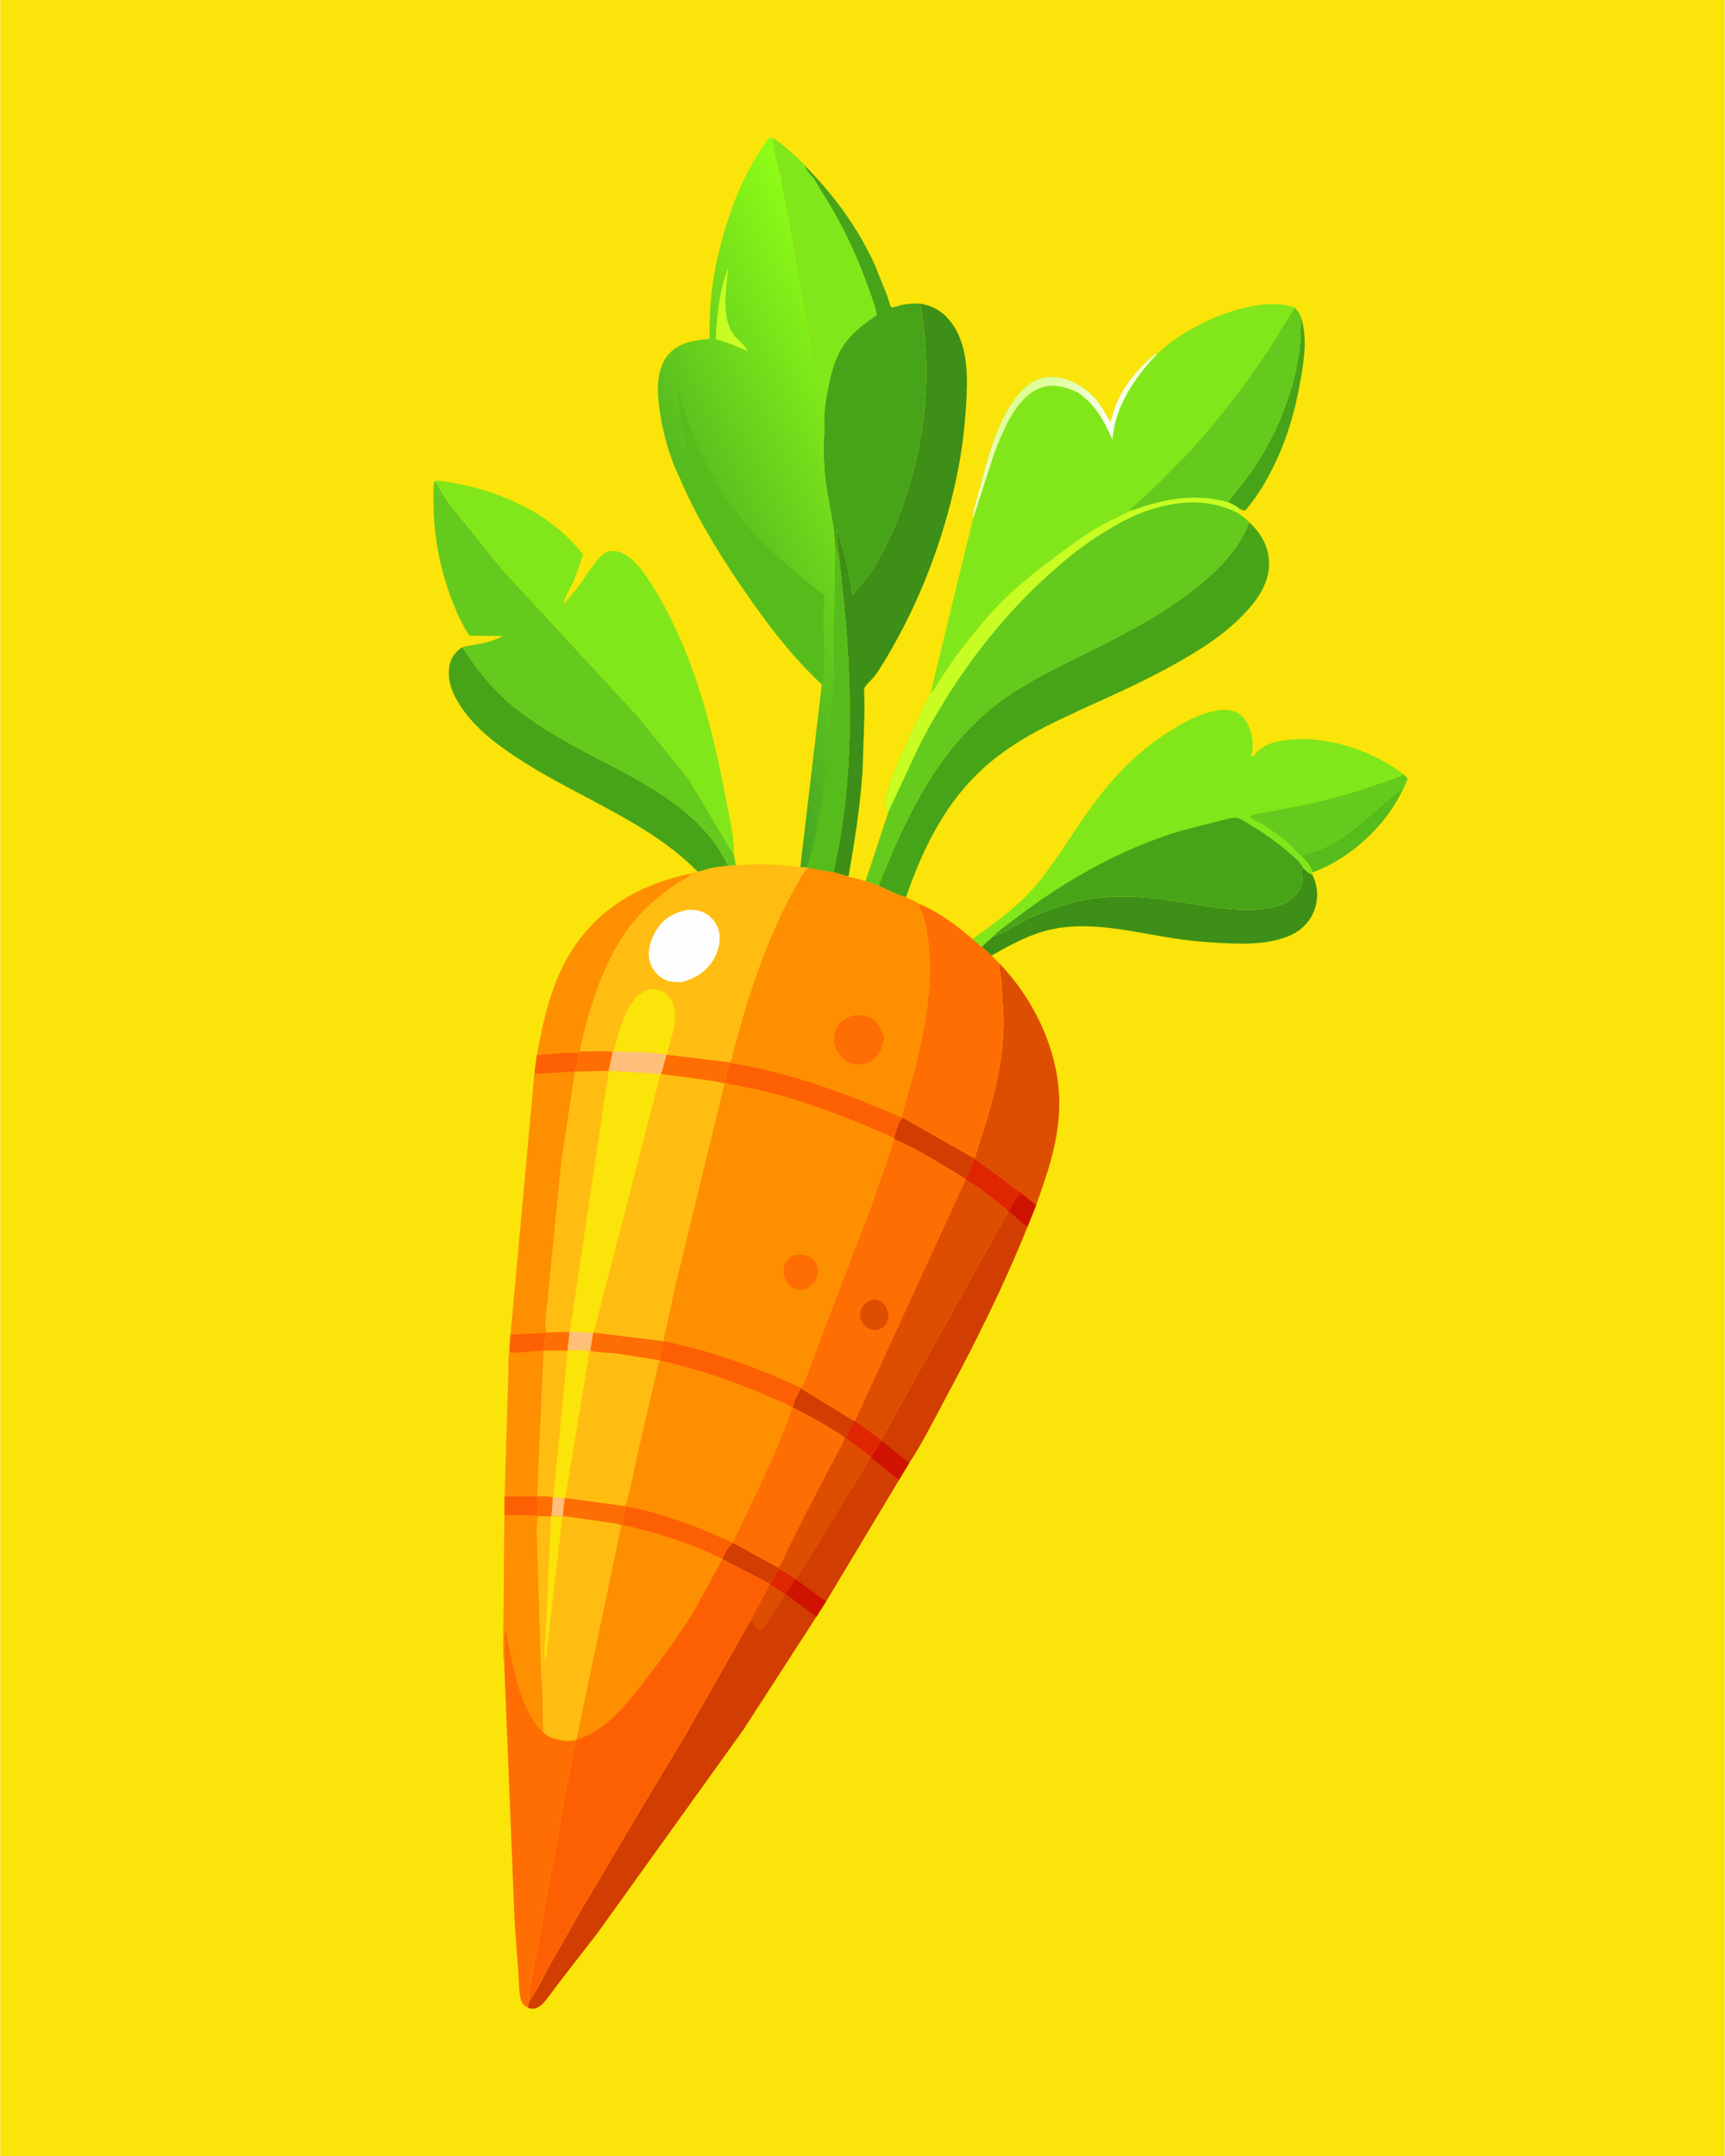 <svg version="1.1" xmlns="http://www.w3.org/2000/svg" style="display: block;" viewBox="0 0 1638 2048" width="1024" height="1280">
<defs>
	<linearGradient id="Gradient1" gradientUnits="userSpaceOnUse" x1="970.329" y1="370.345" x2="1032.92" y2="436.755">
		<stop class="stop0" offset="0" stop-opacity="1" stop-color="rgb(221,254,145)"/>
		<stop class="stop1" offset="1" stop-opacity="1" stop-color="rgb(253,255,255)"/>
	</linearGradient>
	<linearGradient id="Gradient2" gradientUnits="userSpaceOnUse" x1="878.203" y1="408.95" x2="616.222" y2="544.868">
		<stop class="stop0" offset="0" stop-opacity="1" stop-color="rgb(144,255,22)"/>
		<stop class="stop1" offset="1" stop-opacity="1" stop-color="rgb(68,164,35)"/>
	</linearGradient>
</defs>
<path transform="translate(0,0)" fill="rgb(251,228,9)" d="M -0 -0 L 1638 0 L 1638 2048 L -0 2048 L -0 -0 z"/>
<path transform="translate(0,0)" fill="rgb(86,188,27)" d="M 1235.31 812.365 C 1236.53 811.836 1236.08 811.949 1237.21 811.721 C 1274.69 804.165 1300.84 773.201 1329.35 750.393 L 1331.66 751.006 C 1315.68 784.894 1282.03 815.718 1246.94 828.511 L 1246.21 828.772 C 1245.85 822.986 1238.9 816.602 1235.31 812.365 z"/>
<path transform="translate(0,0)" fill="rgb(71,164,25)" d="M 1235.41 300.992 C 1241.57 320.41 1238.7 340.454 1235.24 360.156 C 1229.76 391.427 1221.66 419.511 1207.05 447.803 C 1200.11 461.257 1192.27 473.47 1182.5 485.06 C 1180.56 484.732 1178.86 484.297 1177.02 483.63 L 1177.04 483.252 C 1173.92 480.448 1169.64 478.717 1165.93 476.799 C 1174.13 466.258 1182.78 456.222 1190.27 445.125 C 1212.08 412.837 1228.2 373.088 1233.72 334.5 C 1235.33 323.305 1235.17 312.261 1235.41 300.992 z"/>
<path transform="translate(0,0)" fill="rgb(254,143,1)" d="M 656.616 829.645 L 656.074 830.478 C 653.182 834.03 646.868 836.496 642.985 839.232 C 634.659 845.099 626.42 851.313 618.727 857.992 C 579.134 892.365 561.166 949.264 550.519 998.85 L 541.614 999.735 L 509.777 1002.12 C 516.275 966.298 524.082 931.252 544.47 900.439 C 570.874 860.533 610.542 839.078 656.616 829.645 z"/>
<path transform="translate(0,0)" fill="rgb(254,143,1)" d="M 519.155 1265.75 C 526.4 1265.38 533.687 1264.8 540.928 1265.43 L 538.959 1282.97 L 525.297 1421.83 L 524.84 1422.84 C 520.826 1421.13 514.5 1422.05 509.934 1421.24 L 479.089 1421.45 L 482.453 1310.62 C 482.931 1301.36 482.139 1291.39 483.628 1282.29 L 484.722 1267.51 L 517.876 1265.96 L 519.155 1265.75 z"/>
<path transform="translate(0,0)" fill="rgb(253,96,3)" d="M 484.722 1267.51 L 517.876 1265.96 C 517.456 1271.64 517.248 1277.45 516.014 1283.02 C 505.576 1282.62 494.755 1285.89 484.5 1284.68 L 483.628 1282.29 L 484.722 1267.51 z"/>
<path transform="translate(0,0)" fill="rgb(255,189,18)" d="M 519.155 1265.75 C 526.4 1265.38 533.687 1264.8 540.928 1265.43 L 538.959 1282.97 L 525.297 1421.83 L 524.84 1422.84 C 520.826 1421.13 514.5 1422.05 509.934 1421.24 L 516.014 1283.02 C 517.248 1277.45 517.456 1271.64 517.876 1265.96 L 519.155 1265.75 z"/>
<path transform="translate(0,0)" fill="rgb(254,110,3)" d="M 519.155 1265.75 C 526.4 1265.38 533.687 1264.8 540.928 1265.43 L 538.959 1282.97 L 516.014 1283.02 C 517.248 1277.45 517.456 1271.64 517.876 1265.96 L 519.155 1265.75 z"/>
<path transform="translate(0,0)" fill="rgb(210,61,1)" d="M 957.381 1150.9 L 957.87 1150.77 C 963.701 1155.46 969.463 1161.26 975.675 1165.32 C 953.585 1220.65 927.01 1273.82 898.872 1326.29 C 887.591 1347.33 876.556 1369.67 863.46 1389.58 L 853.407 1406.21 L 826.991 1384.75 L 826.912 1384.02 C 830.728 1379.12 833.643 1373.82 836.66 1368.41 L 836.549 1367.87 L 957.381 1150.9 z"/>
<path transform="translate(0,0)" fill="rgb(207,19,0)" d="M 836.66 1368.41 L 863.46 1389.58 L 853.407 1406.21 L 826.991 1384.75 L 826.912 1384.02 C 830.728 1379.12 833.643 1373.82 836.66 1368.41 z"/>
<path transform="translate(0,0)" fill="rgb(61,143,23)" d="M 1237.32 824.178 C 1240.08 826.795 1242.62 829.785 1246.36 830.864 C 1251.53 842.114 1252.39 853.191 1248.01 864.959 C 1243.91 875.99 1235.24 884.306 1224.5 888.886 C 1207.84 895.988 1188.59 896.771 1170.74 896.226 C 1152.89 895.681 1134.82 894.331 1117.15 891.716 C 1078.99 886.069 1037.75 874.544 999.239 882.667 C 978.479 887.046 959.831 897.257 941.607 907.777 L 932.161 899.282 L 942.893 889.619 C 953.445 886.908 962.806 879.666 972.455 874.683 C 999.41 860.763 1029.61 852.256 1060.01 851.626 C 1075.3 851.309 1091.04 852.402 1106.19 854.459 C 1131.74 857.929 1157.05 863.947 1182.92 864.151 C 1195.97 864.254 1209.25 863.064 1221.16 857.295 C 1230.05 852.987 1236.85 844.654 1236.73 834.425 C 1236.7 831.682 1235.84 827.77 1236.87 825.219 L 1237.32 824.178 z"/>
<path transform="translate(0,0)" fill="rgb(254,110,3)" d="M 478.865 1584.02 C 479.506 1571.27 477.736 1557.16 479.663 1544.66 C 486.441 1576.01 491.926 1621.58 515.53 1645.07 C 520.856 1650.89 528.067 1652.22 535.519 1653.4 C 539.655 1654.06 543.14 1653.46 547.179 1652.67 C 542.73 1669.45 540.205 1686.87 536.722 1703.89 L 509.538 1853.86 L 503.96 1884.46 C 503.09 1889.47 501.4 1895.93 502.606 1900.93 L 501.062 1906.89 C 499.73 1906.33 498.773 1905.84 497.746 1904.79 C 496.125 1903.13 494.853 1901.22 494.333 1898.94 C 492.464 1890.76 492.644 1881.04 492.071 1872.64 L 488.699 1827.5 L 478.865 1584.02 z"/>
<path transform="translate(0,0)" fill="rgb(71,164,25)" d="M 438.821 614.7 C 451.775 634.799 466.558 653.479 484.948 668.946 C 506.431 687.014 531.296 701.361 556.003 714.5 C 605.595 740.874 666.648 768.249 691.224 822.42 C 685.549 823.102 679.724 823.648 674.145 824.907 C 671.663 825.467 664.147 828.32 662.089 827.688 C 617.225 782.079 552.364 758.625 498.795 724.885 C 477.308 711.352 455.466 696.015 440.346 675.244 C 431.168 662.636 423.883 648.538 426.697 632.46 C 428.077 624.57 432.401 619.176 438.821 614.7 z"/>
<path transform="translate(0,0)" fill="rgb(222,78,1)" d="M 949.142 915.264 C 983.378 951.017 1007.08 1001.82 1005.88 1051.82 C 1005.1 1084.3 994.781 1114.68 983.845 1144.89 L 975.675 1165.32 C 969.463 1161.26 963.701 1155.46 957.87 1150.77 L 957.381 1150.9 C 954.642 1147.59 950.062 1144.47 946.719 1141.73 C 937.305 1134.02 927.6 1126.85 917.087 1120.69 L 917.194 1119.94 L 924.957 1100.82 L 924.909 1100.27 C 927.842 1094.84 929.432 1086.99 931.421 1081.01 C 943.573 1044.47 953.643 1005.3 952.886 966.5 L 950.899 932.101 C 950.389 926.743 948.902 921.488 949.102 916.107 L 949.142 915.264 z"/>
<path transform="translate(0,0)" fill="rgb(224,37,3)" d="M 924.957 1100.82 L 952.948 1121.09 C 958.006 1124.94 963.26 1129.98 969 1132.69 C 971.184 1133.72 972.295 1134.94 973.827 1136.73 L 983.845 1144.89 L 975.675 1165.32 C 969.463 1161.26 963.701 1155.46 957.87 1150.77 L 957.381 1150.9 C 954.642 1147.59 950.062 1144.47 946.719 1141.73 C 937.305 1134.02 927.6 1126.85 917.087 1120.69 L 917.194 1119.94 L 924.957 1100.82 z"/>
<path transform="translate(0,0)" fill="rgb(207,19,0)" d="M 957.87 1150.77 C 961.209 1145.99 964.671 1137.17 969 1133.93 L 973.827 1136.73 L 983.845 1144.89 L 975.675 1165.32 C 969.463 1161.26 963.701 1155.46 957.87 1150.77 z"/>
<path transform="translate(0,0)" fill="rgb(254,110,3)" d="M 872.39 858.449 C 890.458 865.856 908.668 879.006 923.345 891.864 L 932.161 899.282 L 941.607 907.777 L 949.142 915.264 L 949.102 916.107 C 948.902 921.488 950.389 926.743 950.899 932.101 L 952.886 966.5 C 953.643 1005.3 943.573 1044.47 931.421 1081.01 C 929.432 1086.99 927.842 1094.84 924.909 1100.27 L 857.098 1061.79 L 856.293 1061.47 C 856.896 1055.24 859.206 1049.14 860.946 1043.14 L 868.842 1014.27 C 879.335 972.531 887.406 926.531 879.831 883.686 C 878.925 878.562 877.705 873.405 875.946 868.5 C 874.908 865.604 873.233 862.838 872.632 859.818 L 872.39 858.449 z"/>
<path transform="translate(0,0)" fill="rgb(254,110,3)" d="M 752.712 1336.99 C 765.195 1343.09 777.311 1349.6 789.094 1356.97 C 793.476 1359.72 798.584 1362.4 802.448 1365.83 L 803.059 1365.77 L 826.912 1384.02 L 826.991 1384.75 L 853.407 1406.21 L 784.453 1521.16 L 755.169 1499.79 L 745.979 1514.02 L 745.069 1514.02 L 731.015 1504.8 L 730.969 1504.23 C 734.509 1500.42 737.023 1494.73 739.18 1490.02 L 738.994 1489.24 L 696.163 1465.7 L 695.493 1465.45 C 695.944 1462.71 698.723 1458.64 699.988 1456.08 L 711.063 1432.98 C 725.462 1401.96 741.438 1369.61 751.997 1337.06 L 752.712 1336.99 z"/>
<path transform="translate(0,0)" fill="rgb(222,78,1)" d="M 802.448 1365.83 L 803.059 1365.77 L 826.912 1384.02 L 826.991 1384.75 L 776.016 1467.89 L 762.566 1489.4 C 760.308 1492.86 758.171 1496.82 754.971 1499.45 L 755.169 1499.79 L 745.979 1514.02 L 745.069 1514.02 L 731.015 1504.8 L 730.969 1504.23 C 734.509 1500.42 737.023 1494.73 739.18 1490.02 L 738.994 1489.24 C 742.493 1485.55 745.015 1478.28 747.301 1473.58 L 763.268 1441.54 L 790.079 1389.94 C 794.216 1381.94 798.938 1374.13 802.448 1365.83 z"/>
<path transform="translate(0,0)" fill="rgb(224,37,3)" d="M 739.18 1490.02 L 754.971 1499.45 L 755.169 1499.79 L 745.979 1514.02 L 745.069 1514.02 L 731.015 1504.8 L 730.969 1504.23 C 734.509 1500.42 737.023 1494.73 739.18 1490.02 z"/>
<path transform="translate(0,0)" fill="rgb(210,61,1)" d="M 826.991 1384.75 L 853.407 1406.21 L 784.453 1521.16 L 755.169 1499.79 L 754.971 1499.45 C 758.171 1496.82 760.308 1492.86 762.566 1489.4 L 776.016 1467.89 L 826.991 1384.75 z"/>
<path transform="translate(0,0)" fill="rgb(254,143,1)" d="M 550.519 998.85 C 560.694 998.787 571.897 997.798 581.94 999.057 L 577.983 1017.09 L 541.09 1264.82 L 540.928 1265.43 C 533.687 1264.8 526.4 1265.38 519.155 1265.75 L 517.876 1265.96 L 484.722 1267.51 L 507.488 1018.25 L 509.777 1002.12 L 541.614 999.735 L 550.519 998.85 z"/>
<path transform="translate(0,0)" fill="rgb(253,96,3)" d="M 541.614 999.735 L 549 999.762 C 550.925 1003.26 546.992 1013.63 545.849 1017.9 L 509 1019.95 L 507.488 1018.25 L 509.777 1002.12 L 541.614 999.735 z"/>
<path transform="translate(0,0)" fill="rgb(255,189,18)" d="M 550.519 998.85 C 560.694 998.787 571.897 997.798 581.94 999.057 L 577.983 1017.09 L 541.09 1264.82 L 540.928 1265.43 C 533.687 1264.8 526.4 1265.38 519.155 1265.75 C 516.055 1260.11 519.385 1242.11 519.863 1234.96 L 533.019 1102.07 L 545.849 1017.9 C 546.992 1013.63 550.925 1003.26 549 999.762 L 541.614 999.735 L 550.519 998.85 z"/>
<path transform="translate(0,0)" fill="rgb(254,110,3)" d="M 550.519 998.85 C 560.694 998.787 571.897 997.798 581.94 999.057 L 577.983 1017.09 L 545.849 1017.9 C 546.992 1013.63 550.925 1003.26 549 999.762 L 541.614 999.735 L 550.519 998.85 z"/>
<path transform="translate(0,0)" fill="rgb(210,61,1)" d="M 755.169 1499.79 L 784.453 1521.16 L 775.101 1535.93 L 706.022 1642.84 L 567.462 1836 L 530.184 1884.14 C 525.162 1890.56 520.378 1898.21 514.659 1903.96 C 512.909 1905.72 509.966 1907.54 507.5 1907.94 C 505.459 1908.27 502.774 1908.12 501.062 1906.89 L 502.606 1900.93 C 509.295 1891.96 514.208 1880.85 519.608 1871 L 550.353 1816.81 L 613.355 1710.33 L 650.596 1648.61 L 712.729 1539.13 L 731.015 1504.8 L 745.069 1514.02 L 745.979 1514.02 L 755.169 1499.79 z"/>
<path transform="translate(0,0)" fill="rgb(207,19,0)" d="M 755.169 1499.79 L 784.453 1521.16 L 775.101 1535.93 L 745.979 1514.02 L 755.169 1499.79 z"/>
<path transform="translate(0,0)" fill="rgb(222,78,1)" d="M 731.015 1504.8 L 745.069 1514.02 C 741.436 1523.02 734.375 1531.96 729.234 1540.35 C 727.621 1542.98 725.727 1547.3 723 1548.84 C 720.255 1548.32 718.642 1547.38 716.847 1545.09 C 716.122 1544.17 715.674 1542.97 715.149 1541.93 C 714.531 1540.7 713.772 1539.99 712.729 1539.13 L 731.015 1504.8 z"/>
<path transform="translate(0,0)" fill="rgb(61,143,23)" d="M 873.796 288.426 C 887.675 290.878 896.786 296.83 904.825 308.498 C 920.079 330.636 918.916 361.548 917.237 387.16 C 915.944 406.884 913.608 426.391 909.853 445.798 C 898.927 502.269 878.042 560.286 849.988 610.482 C 844.098 621.022 837.991 631.735 831.031 641.606 C 828.775 644.805 821.635 650.742 820.665 654.025 C 820.177 655.674 820.737 659.409 820.757 661.227 L 820.837 678.992 L 819.087 731.693 C 816.832 765.787 811.645 799.033 805.648 832.637 L 791.449 828.428 C 813.544 730.447 808.892 631.533 797.01 532.616 L 794.378 502.536 C 801.973 521.87 806.396 544.424 809.48 564.963 L 810.066 565.052 L 824.439 546.847 C 839.623 525.129 850.36 500.532 858.858 475.545 C 879.713 414.218 885.135 352.163 873.796 288.426 z"/>
<path transform="translate(0,0)" fill="rgb(255,189,18)" d="M 525.297 1421.83 L 536.089 1423.16 L 536.688 1422.88 L 592.781 1430.49 L 594.111 1431.14 C 592.853 1436.66 590.716 1443.04 590.811 1448.68 L 590.084 1448.96 L 547.589 1652.26 L 547.179 1652.67 C 543.14 1653.46 539.655 1654.06 535.519 1653.4 C 528.067 1652.22 520.856 1650.89 515.53 1645.07 C 491.926 1621.58 486.441 1576.01 479.663 1544.66 C 477.736 1557.16 479.506 1571.27 478.865 1584.02 C 476.822 1568.79 478.027 1551.87 478.02 1536.46 L 478.872 1439.17 L 479.089 1421.45 L 509.934 1421.24 C 514.5 1422.05 520.826 1421.13 524.84 1422.84 L 525.297 1421.83 z"/>
<path transform="translate(0,0)" fill="rgb(251,228,9)" d="M 523.196 1440.09 C 526.144 1440.07 531.339 1439.33 533.878 1440.77 L 518.035 1578.51 C 515.553 1571.38 518.002 1558.33 518.259 1550.49 L 523.196 1440.09 z"/>
<path transform="translate(0,0)" fill="rgb(254,110,3)" d="M 536.688 1422.88 L 592.781 1430.49 L 594.111 1431.14 C 592.853 1436.66 590.716 1443.04 590.811 1448.68 L 590.084 1448.96 C 586.893 1447.06 580.991 1446.83 577.285 1446.15 L 534.207 1439.93 L 536.089 1423.16 L 536.688 1422.88 z"/>
<path transform="translate(0,0)" fill="rgb(254,143,1)" d="M 525.297 1421.83 L 536.089 1423.16 L 534.207 1439.93 L 533.878 1440.77 C 531.339 1439.33 526.144 1440.07 523.196 1440.09 L 510.883 1440.01 C 508.422 1450.11 510.117 1463.67 510.158 1474.32 L 513.488 1583.96 C 513.984 1590.72 513.421 1597.94 514.912 1604.53 L 515.53 1645.07 C 491.926 1621.58 486.441 1576.01 479.663 1544.66 C 477.736 1557.16 479.506 1571.27 478.865 1584.02 C 476.822 1568.79 478.027 1551.87 478.02 1536.46 L 478.872 1439.17 L 479.089 1421.45 L 509.934 1421.24 C 514.5 1422.05 520.826 1421.13 524.84 1422.84 L 525.297 1421.83 z"/>
<path transform="translate(0,0)" fill="rgb(253,96,3)" d="M 525.297 1421.83 L 536.089 1423.16 L 534.207 1439.93 L 533.878 1440.77 C 531.339 1439.33 526.144 1440.07 523.196 1440.09 L 510.883 1440.01 L 509.164 1439.48 L 478.872 1439.17 L 479.089 1421.45 L 509.934 1421.24 C 514.5 1422.05 520.826 1421.13 524.84 1422.84 L 525.297 1421.83 z"/>
<path transform="translate(0,0)" fill="rgb(254,110,3)" d="M 525.297 1421.83 L 536.089 1423.16 L 534.207 1439.93 L 533.878 1440.77 C 531.339 1439.33 526.144 1440.07 523.196 1440.09 L 510.883 1440.01 L 509.164 1439.48 C 511.353 1435.66 510.04 1425.71 509.934 1421.24 C 514.5 1422.05 520.826 1421.13 524.84 1422.84 L 525.297 1421.83 z"/>
<path transform="translate(0,0)" fill="rgb(255,191,123)" d="M 525.297 1421.83 L 536.089 1423.16 L 534.207 1439.93 L 533.878 1440.77 C 531.339 1439.33 526.144 1440.07 523.196 1440.09 C 524.34 1434.61 524.46 1428.45 524.84 1422.84 L 525.297 1421.83 z"/>
<path transform="translate(0,0)" fill="rgb(71,164,25)" d="M 1186.38 495.942 C 1197.72 507.111 1205.05 519.082 1205.13 535.405 C 1205.24 555.959 1191.63 573.199 1177.72 586.947 C 1157.49 606.949 1132.26 621.84 1107.42 635.35 C 1073.12 654 1036.87 668.711 1001.81 685.764 C 978.321 697.189 956.047 710.213 936.352 727.474 C 898.192 760.918 876.705 805.163 860.308 852.191 C 851.678 850.091 842.381 844.902 834.17 841.336 L 848.312 807.231 C 865.619 768.433 885.294 730.726 913.997 699.056 C 928.401 683.162 944.897 668.88 962.94 657.24 C 986.506 642.038 1011.8 630.187 1036.85 617.732 C 1073.56 599.489 1110.95 579.565 1142.39 552.977 C 1160.98 537.256 1177.64 518.984 1186.38 495.942 z"/>
<path transform="translate(0,0)" fill="rgb(100,202,29)" d="M 412.194 457.07 C 415.188 459.244 416.639 463.093 418.5 466.228 C 421.584 471.424 424.968 476.402 428.563 481.253 L 478.085 542.5 L 604.643 679.341 L 653.393 739.272 L 696.822 811.921 L 698.76 821.959 L 691.224 822.42 C 666.648 768.249 605.595 740.874 556.003 714.5 C 531.296 701.361 506.431 687.014 484.948 668.946 C 466.558 653.479 451.775 634.799 438.821 614.7 C 452.083 611.724 465.546 610.995 477.422 604.056 L 445.883 603.937 C 439.371 594.817 434.887 584.513 430.681 574.18 C 418.909 545.256 412.621 515.188 411.725 483.984 C 411.466 474.928 411.073 466.094 412.194 457.07 z"/>
<path transform="translate(0,0)" fill="rgb(130,231,26)" d="M 412.194 457.07 C 416.244 455.877 421.49 457.41 425.629 458.02 C 452.402 461.96 478.568 470.746 502.362 483.634 C 521.549 494.026 540.217 509.516 553.68 526.705 L 545.239 551.096 C 543.041 556.599 535.121 568.121 535.278 573.547 C 541.2 567.201 546.557 560.561 551.759 553.621 C 558.216 545.008 569.107 523.775 580.733 523.33 C 589.392 522.999 597.085 528.235 602.841 534.156 C 612.151 543.734 619.388 555.901 626.069 567.433 C 659.955 625.916 677.645 696.002 689.89 761.915 C 692.738 777.248 697.079 794.532 696.888 810.072 L 696.822 811.921 L 653.393 739.272 L 604.643 679.341 L 478.085 542.5 L 428.563 481.253 C 424.968 476.402 421.584 471.424 418.5 466.228 C 416.639 463.093 415.188 459.244 412.194 457.07 z"/>
<path transform="translate(0,0)" fill="rgb(255,189,18)" d="M 698.76 821.959 C 718.803 820.421 740.024 820.8 759.949 823.562 L 766.163 823.964 L 767.255 824.433 C 762.547 827.932 759.096 835.777 756.155 840.961 C 734.45 879.23 719.309 920.247 706.551 962.275 L 697.431 994.075 C 696.277 998.309 695.456 1005.89 692.858 1009.07 L 632.9 1001.91 L 627.826 1020.19 L 627.113 1020.45 L 577.983 1017.09 L 581.94 999.057 C 571.897 997.798 560.694 998.787 550.519 998.85 C 561.166 949.264 579.134 892.365 618.727 857.992 C 626.42 851.313 634.659 845.099 642.985 839.232 C 646.868 836.496 653.182 834.03 656.074 830.478 L 656.616 829.645 C 657.471 828.834 660.833 828.116 662.089 827.688 C 664.147 828.32 671.663 825.467 674.145 824.907 C 679.724 823.648 685.549 823.102 691.224 822.42 L 698.76 821.959 z"/>
<path transform="translate(0,0)" fill="rgb(254,254,254)" d="M 652.937 864.258 C 658.74 863.848 664.789 864.811 669.898 867.643 C 675.88 870.959 681.067 877.762 682.604 884.432 C 684.728 893.644 682.045 904.378 677.095 912.259 C 670.139 923.336 659.188 930.139 646.617 932.935 C 639.863 932.988 634.104 932.787 628.205 928.949 C 622.347 925.138 617.919 918.264 616.519 911.442 C 614.553 901.858 618.498 890.476 623.829 882.481 C 631.024 871.691 640.471 866.83 652.937 864.258 z"/>
<path transform="translate(0,0)" fill="rgb(251,228,9)" d="M 582.703 998.307 C 587.622 980.918 593.82 951.769 610.594 942.258 C 615.216 939.637 620.744 938.877 625.842 940.649 C 631.461 942.602 636.116 946.298 638.495 951.846 C 644.97 966.947 636.973 986.948 632.9 1001.91 L 627.826 1020.19 L 627.113 1020.45 L 577.983 1017.09 L 581.94 999.057 L 582.703 998.307 z"/>
<path transform="translate(0,0)" fill="rgb(255,191,123)" d="M 582.703 998.307 C 599.016 1000.16 617.019 998.39 632.9 1001.91 L 627.826 1020.19 L 627.113 1020.45 L 577.983 1017.09 L 581.94 999.057 L 582.703 998.307 z"/>
<path transform="translate(0,0)" fill="rgb(255,189,18)" d="M 632.9 1001.91 L 692.858 1009.07 L 693.036 1009.71 C 691.81 1014.75 688.188 1023.97 688.667 1028.95 L 687.875 1029.27 L 640.058 1226.13 L 633.217 1258.46 C 632.201 1263.35 630.332 1269.08 630.059 1274.02 C 628.058 1279.92 627.527 1286.17 625.993 1292.2 L 585.671 1285.85 C 577.435 1284.87 568.18 1285.23 560.231 1282.98 L 559.597 1284.22 C 555.836 1281.6 543.835 1282.97 538.959 1282.97 L 540.928 1265.43 L 541.09 1264.82 L 577.983 1017.09 L 627.113 1020.45 L 627.826 1020.19 L 632.9 1001.91 z"/>
<path transform="translate(0,0)" fill="rgb(254,110,3)" d="M 632.9 1001.91 L 692.858 1009.07 L 693.036 1009.71 C 691.81 1014.75 688.188 1023.97 688.667 1028.95 L 687.875 1029.27 C 682.219 1027.51 675.772 1026.83 669.933 1025.82 L 627.826 1020.19 L 632.9 1001.91 z"/>
<path transform="translate(0,0)" fill="rgb(254,110,3)" d="M 563.71 1265.89 L 630.059 1274.02 C 628.058 1279.92 627.527 1286.17 625.993 1292.2 L 585.671 1285.85 C 577.435 1284.87 568.18 1285.23 560.231 1282.98 L 563.08 1266.16 L 563.71 1265.89 z"/>
<path transform="translate(0,0)" fill="rgb(251,228,9)" d="M 577.983 1017.09 L 627.113 1020.45 L 563.71 1265.89 L 563.08 1266.16 L 560.231 1282.98 L 559.597 1284.22 C 555.836 1281.6 543.835 1282.97 538.959 1282.97 L 540.928 1265.43 L 541.09 1264.82 L 577.983 1017.09 z"/>
<path transform="translate(0,0)" fill="rgb(255,191,123)" d="M 541.09 1264.82 L 563.08 1266.16 L 560.231 1282.98 L 559.597 1284.22 C 555.836 1281.6 543.835 1282.97 538.959 1282.97 L 540.928 1265.43 L 541.09 1264.82 z"/>
<path transform="translate(0,0)" fill="rgb(71,164,25)" d="M 733.923 131.297 C 742.815 136.964 750.939 144.472 758.538 151.75 C 760.044 153.193 763.279 155.635 764.171 157.335 C 791.65 184.831 814.502 216.22 830.735 251.625 L 842.399 280.798 C 842.858 282.132 845.715 291.55 846.11 291.803 C 846.506 292.057 847.04 292.019 847.509 291.986 C 850.081 291.805 853.238 290.325 855.842 289.762 C 861.471 288.544 868.049 288.026 873.796 288.426 C 885.135 352.163 879.713 414.218 858.858 475.545 C 850.36 500.532 839.623 525.129 824.439 546.847 L 810.066 565.052 L 809.48 564.963 C 806.396 544.424 801.973 521.87 794.378 502.536 L 797.01 532.616 C 796.452 531.119 796.609 531.707 796.301 530.323 C 795.972 528.845 795.815 527.315 794.958 526.031 L 794.51 525.5 C 794.463 522.516 793.875 520.21 792.974 517.375 C 792.281 512.175 792.263 506.905 791.48 501.736 C 788.986 485.272 785.268 469.091 783.419 452.5 C 782.145 441.069 782.132 429.681 782.157 418.193 C 781.428 409.929 782.586 401.462 781.816 393.183 C 780.158 375.381 774.889 356.869 771.806 339.131 L 750.753 218.142 L 741.011 167.844 C 738.691 156.631 733.596 142.526 733.923 131.297 z"/>
<path transform="translate(0,0)" fill="rgb(130,231,26)" d="M 733.923 131.297 C 742.815 136.964 750.939 144.472 758.538 151.75 C 760.044 153.193 763.279 155.635 764.171 157.335 C 765.295 162.4 770.524 166.18 773.426 170.659 L 790.32 198.459 C 803.587 221.482 814.886 245.982 823.803 271.013 C 827.031 280.075 830.851 289.81 832.866 299.19 C 822.647 306.324 812.164 313.739 804.318 323.57 C 792.6 338.253 788.423 357.193 785.23 375.297 C 784.049 381.994 782.913 389.227 782.779 396.018 C 782.635 403.345 783.354 410.952 782.157 418.193 C 781.428 409.929 782.586 401.462 781.816 393.183 C 780.158 375.381 774.889 356.869 771.806 339.131 L 750.753 218.142 L 741.011 167.844 C 738.691 156.631 733.596 142.526 733.923 131.297 z"/>
<path transform="translate(0,0)" fill="rgb(254,143,1)" d="M 538.959 1282.97 C 543.835 1282.97 555.836 1281.6 559.597 1284.22 L 560.231 1282.98 C 568.18 1285.23 577.435 1284.87 585.671 1285.85 L 625.993 1292.2 C 664.19 1301.07 699.411 1312.78 735.099 1328.96 C 740.024 1331.2 747.914 1333.66 751.997 1337.06 C 741.438 1369.61 725.462 1401.96 711.063 1432.98 L 699.988 1456.08 C 698.723 1458.64 695.944 1462.71 695.493 1465.45 L 696.163 1465.7 C 691.493 1468.6 688.383 1475.85 686.037 1480.87 C 656.324 1466.33 623.147 1455.35 590.811 1448.68 C 590.716 1443.04 592.853 1436.66 594.111 1431.14 L 592.781 1430.49 L 536.688 1422.88 L 536.089 1423.16 L 525.297 1421.83 L 538.959 1282.97 z"/>
<path transform="translate(0,0)" fill="rgb(253,96,3)" d="M 594.111 1431.14 C 603.742 1432.21 613.68 1435.14 623 1437.71 C 648.145 1444.63 671.875 1454.49 695.493 1465.45 L 696.163 1465.7 C 691.493 1468.6 688.383 1475.85 686.037 1480.87 C 656.324 1466.33 623.147 1455.35 590.811 1448.68 C 590.716 1443.04 592.853 1436.66 594.111 1431.14 z"/>
<path transform="translate(0,0)" fill="rgb(255,189,18)" d="M 538.959 1282.97 C 543.835 1282.97 555.836 1281.6 559.597 1284.22 L 560.231 1282.98 C 568.18 1285.23 577.435 1284.87 585.671 1285.85 L 625.993 1292.2 L 605.099 1382.44 C 601.765 1397.22 599.123 1412.42 594.99 1427 C 594.504 1428.71 594.174 1429.38 592.781 1430.49 L 536.688 1422.88 L 536.089 1423.16 L 525.297 1421.83 L 538.959 1282.97 z"/>
<path transform="translate(0,0)" fill="rgb(251,228,9)" d="M 538.959 1282.97 C 543.835 1282.97 555.836 1281.6 559.597 1284.22 L 536.688 1422.88 L 536.089 1423.16 L 525.297 1421.83 L 538.959 1282.97 z"/>
<path transform="translate(0,0)" fill="rgb(254,110,3)" d="M 857.098 1061.79 L 924.909 1100.27 L 924.957 1100.82 L 917.194 1119.94 L 917.087 1120.69 C 927.6 1126.85 937.305 1134.02 946.719 1141.73 C 950.062 1144.47 954.642 1147.59 957.381 1150.9 L 836.549 1367.87 L 836.66 1368.41 C 833.643 1373.82 830.728 1379.12 826.912 1384.02 L 803.059 1365.77 L 802.448 1365.83 C 798.584 1362.4 793.476 1359.72 789.094 1356.97 C 777.311 1349.6 765.195 1343.09 752.712 1336.99 C 753.26 1331.37 757.734 1324.03 760.068 1318.78 L 759.948 1318.15 C 764.741 1313.35 768.163 1299.78 770.883 1293.16 L 829.305 1139.95 L 849.075 1081.9 L 848.878 1081.06 C 850.826 1075.42 852.774 1065.45 857.098 1061.79 z"/>
<path transform="translate(0,0)" fill="rgb(222,78,1)" d="M 828.878 1234.5 C 831.32 1233.99 834.062 1234.77 836.191 1236.02 C 839.625 1238.03 841.89 1241.62 842.929 1245.4 C 844.09 1249.62 844.089 1253.53 841.714 1257.4 C 839.267 1261.39 836.267 1262.35 831.95 1263.5 C 830.042 1263.44 828.131 1263.35 826.339 1262.62 C 822.12 1260.92 819.104 1257.68 817.534 1253.42 C 816.22 1249.86 816.642 1245.85 818.485 1242.55 C 820.782 1238.43 824.336 1235.67 828.878 1234.5 z"/>
<path transform="translate(0,0)" fill="rgb(210,61,1)" d="M 760.068 1318.78 L 811.061 1350 L 803.059 1365.77 L 802.448 1365.83 C 798.584 1362.4 793.476 1359.72 789.094 1356.97 C 777.311 1349.6 765.195 1343.09 752.712 1336.99 C 753.26 1331.37 757.734 1324.03 760.068 1318.78 z"/>
<path transform="translate(0,0)" fill="rgb(210,61,1)" d="M 857.098 1061.79 L 924.909 1100.27 L 924.957 1100.82 L 917.194 1119.94 C 895.143 1106.61 872.905 1091.88 849.075 1081.9 L 848.878 1081.06 C 850.826 1075.42 852.774 1065.45 857.098 1061.79 z"/>
<path transform="translate(0,0)" fill="rgb(222,78,1)" d="M 917.087 1120.69 C 927.6 1126.85 937.305 1134.02 946.719 1141.73 C 950.062 1144.47 954.642 1147.59 957.381 1150.9 L 836.549 1367.87 L 836.66 1368.41 C 833.643 1373.82 830.728 1379.12 826.912 1384.02 L 803.059 1365.77 L 811.061 1350 L 811.842 1349.99 L 917.087 1120.69 z"/>
<path transform="translate(0,0)" fill="rgb(224,37,3)" d="M 811.061 1350 L 811.842 1349.99 L 836.549 1367.87 L 836.66 1368.41 C 833.643 1373.82 830.728 1379.12 826.912 1384.02 L 803.059 1365.77 L 811.061 1350 z"/>
<path transform="translate(0,0)" fill="rgb(100,202,29)" d="M 1073.31 485.368 C 1104.46 474.032 1133.22 467.957 1165.93 476.799 C 1169.64 478.717 1173.92 480.448 1177.04 483.252 L 1177.02 483.63 L 1175.88 487.508 C 1179.4 490.22 1183.21 492.832 1186.38 495.942 C 1177.64 518.984 1160.98 537.256 1142.39 552.977 C 1110.95 579.565 1073.56 599.489 1036.85 617.732 C 1011.8 630.187 986.506 642.038 962.94 657.24 C 944.897 668.88 928.401 683.162 913.997 699.056 C 885.294 730.726 865.619 768.433 848.312 807.231 L 834.17 841.336 L 821.93 836.964 L 843.771 770.76 C 842.403 769.858 841.012 768.601 840.597 766.936 C 836.759 751.563 875.346 675.481 883.597 658.555 C 887.152 655.826 889.566 650.226 892.051 646.462 C 898.961 635.995 905.757 625.482 913.5 615.598 C 925.665 600.069 938.459 584.062 952.48 570.157 C 968.954 553.819 987.864 539.343 1006.5 525.578 C 1018.46 516.745 1030.49 507.746 1043.41 500.34 C 1053.04 494.82 1063.39 490.375 1073.31 485.368 z"/>
<path transform="translate(0,0)" fill="rgb(199,253,34)" d="M 1073.31 485.368 C 1104.46 474.032 1133.22 467.957 1165.93 476.799 C 1169.64 478.717 1173.92 480.448 1177.04 483.252 L 1177.02 483.63 L 1175.88 487.508 C 1149.31 473.749 1120.92 475.194 1092.92 483.956 C 1075.23 489.491 1058.5 499.043 1042.96 509.019 C 1022.57 522.107 1004.19 537.73 986.647 554.38 C 940.224 598.454 902.398 651.215 873.076 708 L 843.771 770.76 C 842.403 769.858 841.012 768.601 840.597 766.936 C 836.759 751.563 875.346 675.481 883.597 658.555 C 887.152 655.826 889.566 650.226 892.051 646.462 C 898.961 635.995 905.757 625.482 913.5 615.598 C 925.665 600.069 938.459 584.062 952.48 570.157 C 968.954 553.819 987.864 539.343 1006.5 525.578 C 1018.46 516.745 1030.49 507.746 1043.41 500.34 C 1053.04 494.82 1063.39 490.375 1073.31 485.368 z"/>
<path transform="translate(0,0)" fill="rgb(254,143,1)" d="M 767.255 824.433 L 791.449 828.428 L 805.648 832.637 L 821.93 836.964 L 834.17 841.336 C 842.381 844.902 851.678 850.091 860.308 852.191 C 863.162 854.044 870.618 856.308 872.39 858.449 L 872.632 859.818 C 873.233 862.838 874.908 865.604 875.946 868.5 C 877.705 873.405 878.925 878.562 879.831 883.686 C 887.406 926.531 879.335 972.531 868.842 1014.27 L 860.946 1043.14 C 859.206 1049.14 856.896 1055.24 856.293 1061.47 L 857.098 1061.79 C 852.774 1065.45 850.826 1075.42 848.878 1081.06 C 809.188 1063.29 769.503 1047.72 727.28 1037.02 L 688.667 1028.95 C 688.188 1023.97 691.81 1014.75 693.036 1009.71 L 692.858 1009.07 C 695.456 1005.89 696.277 998.309 697.431 994.075 L 706.551 962.275 C 719.309 920.247 734.45 879.23 756.155 840.961 C 759.096 835.777 762.547 827.932 767.255 824.433 z"/>
<path transform="translate(0,0)" fill="rgb(254,110,3)" d="M 812.807 964.196 C 817.528 964.07 821.665 964.483 825.981 966.623 C 834.197 970.696 836.874 977.749 839.393 985.966 C 838.515 990.692 837.637 995.067 835.226 999.281 C 831.287 1006.16 826.81 1008.95 819.255 1011.08 C 814.155 1011.08 808.966 1010.89 804.451 1008.23 C 798.215 1004.56 793.884 998.749 792.443 991.612 C 791.168 985.295 792.651 978.71 796.344 973.439 C 800.474 967.546 806.076 965.586 812.807 964.196 z"/>
<path transform="translate(0,0)" fill="rgb(253,96,3)" d="M 693.036 1009.71 C 749.862 1018.59 803.715 1038.96 856.293 1061.47 L 857.098 1061.79 C 852.774 1065.45 850.826 1075.42 848.878 1081.06 C 809.188 1063.29 769.503 1047.72 727.28 1037.02 L 688.667 1028.95 C 688.188 1023.97 691.81 1014.75 693.036 1009.71 z"/>
<path transform="translate(0,0)" fill="rgb(253,96,3)" d="M 590.811 1448.68 C 623.147 1455.35 656.324 1466.33 686.037 1480.87 C 688.383 1475.85 691.493 1468.6 696.163 1465.7 L 738.994 1489.24 L 739.18 1490.02 C 737.023 1494.73 734.509 1500.42 730.969 1504.23 L 731.015 1504.8 L 712.729 1539.13 L 650.596 1648.61 L 613.355 1710.33 L 550.353 1816.81 L 519.608 1871 C 514.208 1880.85 509.295 1891.96 502.606 1900.93 C 501.4 1895.93 503.09 1889.47 503.96 1884.46 L 509.538 1853.86 L 536.722 1703.89 C 540.205 1686.87 542.73 1669.45 547.179 1652.67 L 547.589 1652.26 L 590.084 1448.96 L 590.811 1448.68 z"/>
<path transform="translate(0,0)" fill="rgb(210,61,1)" d="M 696.163 1465.7 L 738.994 1489.24 L 739.18 1490.02 C 737.023 1494.73 734.509 1500.42 730.969 1504.23 L 686.037 1480.87 C 688.383 1475.85 691.493 1468.6 696.163 1465.7 z"/>
<path transform="translate(0,0)" fill="rgb(254,143,1)" d="M 590.811 1448.68 C 623.147 1455.35 656.324 1466.33 686.037 1480.87 L 658.432 1531.25 C 645.305 1552.68 630.115 1573.18 614.843 1593.12 C 597.984 1615.12 576.995 1643.03 549.628 1651.73 L 547.589 1652.26 L 590.084 1448.96 L 590.811 1448.68 z"/>
<path transform="translate(0,0)" fill="rgb(130,231,26)" d="M 923.345 891.864 C 943.412 877.728 964.905 862.33 981.225 843.809 C 995.668 827.42 1008.11 807.941 1020.16 789.751 C 1043.91 753.888 1068.26 723.131 1104.4 698.69 C 1120.16 688.03 1149.5 670.43 1169.5 675.007 C 1175.92 676.475 1180.12 679.899 1183.5 685.404 C 1189.64 695.416 1190.88 707.621 1188.26 718.856 C 1190.11 718.234 1190.49 718.439 1191.67 716.793 C 1197.75 708.275 1208.64 704.898 1218.69 703.317 C 1256.14 697.428 1300.85 711.756 1331.02 734.14 L 1332.87 735.532 L 1336.67 739.5 C 1335.44 743.63 1333.73 747.161 1331.75 750.964 L 1331.66 751.006 L 1329.35 750.393 C 1300.84 773.201 1274.69 804.165 1237.21 811.721 C 1236.08 811.949 1236.53 811.836 1235.31 812.365 C 1238.9 816.602 1245.85 822.986 1246.21 828.772 L 1246.36 830.864 C 1242.62 829.785 1240.08 826.795 1237.32 824.178 L 1236.87 825.219 C 1235.84 827.77 1236.7 831.682 1236.73 834.425 C 1236.85 844.654 1230.05 852.987 1221.16 857.295 C 1209.25 863.064 1195.97 864.254 1182.92 864.151 C 1157.05 863.947 1131.74 857.929 1106.19 854.459 C 1091.04 852.402 1075.3 851.309 1060.01 851.626 C 1029.61 852.256 999.41 860.763 972.455 874.683 C 962.806 879.666 953.445 886.908 942.893 889.619 L 932.161 899.282 L 923.345 891.864 z"/>
<path transform="translate(0,0)" fill="rgb(100,202,29)" d="M 1332.87 735.532 L 1336.67 739.5 C 1335.44 743.63 1333.73 747.161 1331.75 750.964 L 1331.66 751.006 L 1329.35 750.393 C 1300.84 773.201 1274.69 804.165 1237.21 811.721 C 1236.08 811.949 1236.53 811.836 1235.31 812.365 C 1231.3 809.46 1227.97 804.763 1224.2 801.386 C 1217.53 795.421 1210.18 790.704 1203 785.476 C 1201.79 784.594 1200.93 783.948 1199.57 783.268 C 1195.76 781.372 1190.23 778.599 1187.01 775.995 L 1187.01 775.005 C 1191.07 773.14 1196.12 772.923 1200.5 772.082 L 1230.78 766.13 C 1257.87 761.118 1283.66 753.728 1309.59 744.604 C 1317.05 741.979 1325.32 739.759 1332.21 735.911 L 1332.87 735.532 z"/>
<path transform="translate(0,0)" fill="rgb(71,164,25)" d="M 1167.3 777.41 C 1169.23 777.278 1173.28 776.438 1175 776.885 C 1178.81 777.876 1183.64 781.349 1186.98 783.372 C 1200.05 791.276 1212.42 799.875 1223.95 809.917 C 1227.72 813.198 1235.64 819.535 1237.32 824.178 L 1236.87 825.219 C 1235.84 827.77 1236.7 831.682 1236.73 834.425 C 1236.85 844.654 1230.05 852.987 1221.16 857.295 C 1209.25 863.064 1195.97 864.254 1182.92 864.151 C 1157.05 863.947 1131.74 857.929 1106.19 854.459 C 1091.04 852.402 1075.3 851.309 1060.01 851.626 C 1029.61 852.256 999.41 860.763 972.455 874.683 C 962.806 879.666 953.445 886.908 942.893 889.619 C 949.794 882.595 958.531 876.81 966.383 870.848 C 1008.53 838.852 1055.24 811.871 1105.29 794.366 C 1125.6 787.264 1146.57 782.988 1167.3 777.41 z"/>
<path transform="translate(0,0)" fill="rgb(254,143,1)" d="M 688.667 1028.95 L 727.28 1037.02 C 769.503 1047.72 809.188 1063.29 848.878 1081.06 L 849.075 1081.9 L 829.305 1139.95 L 770.883 1293.16 C 768.163 1299.78 764.741 1313.35 759.948 1318.15 L 760.068 1318.78 C 757.734 1324.03 753.26 1331.37 752.712 1336.99 L 751.997 1337.06 C 747.914 1333.66 740.024 1331.2 735.099 1328.96 C 699.411 1312.78 664.19 1301.07 625.993 1292.2 C 627.527 1286.17 628.058 1279.92 630.059 1274.02 C 630.332 1269.08 632.201 1263.35 633.217 1258.46 L 640.058 1226.13 L 687.875 1029.27 L 688.667 1028.95 z"/>
<path transform="translate(0,0)" fill="rgb(254,110,3)" d="M 753.981 1192.04 C 756.572 1191.69 759.391 1191.43 762 1191.69 C 766.699 1192.15 770.92 1194.57 773.69 1198.4 C 776.159 1201.82 777.029 1205.95 776.372 1210.07 C 775.234 1217.22 771.828 1220.17 766.284 1224.13 C 763.544 1225 760.893 1225.44 758 1225.19 C 753.76 1224.81 750.033 1222.21 747.578 1218.81 C 744.65 1214.76 743.41 1209.42 744.258 1204.5 C 745.346 1198.18 748.995 1195.32 753.981 1192.04 z"/>
<path transform="translate(0,0)" fill="rgb(253,96,3)" d="M 630.059 1274.02 C 675.745 1283.55 717.749 1298.34 759.948 1318.15 L 760.068 1318.78 C 757.734 1324.03 753.26 1331.37 752.712 1336.99 L 751.997 1337.06 C 747.914 1333.66 740.024 1331.2 735.099 1328.96 C 699.411 1312.78 664.19 1301.07 625.993 1292.2 C 627.527 1286.17 628.058 1279.92 630.059 1274.02 z"/>
<path transform="translate(0,0)" fill="rgb(130,231,26)" d="M 1099.55 335.558 C 1113.35 322.251 1129.39 312.846 1146.64 304.716 C 1169.2 294.082 1205.26 283.325 1229.61 292.155 C 1232 295.028 1234.1 297.422 1235.41 300.992 C 1235.17 312.261 1235.33 323.305 1233.72 334.5 C 1228.2 373.088 1212.08 412.837 1190.27 445.125 C 1182.78 456.222 1174.13 466.258 1165.93 476.799 C 1133.22 467.957 1104.46 474.032 1073.31 485.368 C 1063.39 490.375 1053.04 494.82 1043.41 500.34 C 1030.49 507.746 1018.46 516.745 1006.5 525.578 C 987.864 539.343 968.954 553.819 952.48 570.157 C 938.459 584.062 925.665 600.069 913.5 615.598 C 905.757 625.482 898.961 635.995 892.051 646.462 C 889.566 650.226 887.152 655.826 883.597 658.555 L 923.755 493.513 C 924.366 483.51 927.961 472.777 930.558 463.092 C 938.285 434.278 946.814 400.034 965.65 376.231 C 973.428 366.402 982.274 359.44 995.094 358.256 C 1006.42 357.21 1019.37 361.515 1028.23 368.507 C 1040.45 375.63 1047.86 388.797 1054.33 400.866 L 1059.17 385.642 C 1065.12 370.338 1075.22 356.817 1086.95 345.439 C 1090.83 341.671 1094.53 337.792 1099.55 335.558 z"/>
<path transform="translate(0,0)" fill="url(#Gradient1)" d="M 1099.55 335.558 C 1078 358.006 1058.82 385.396 1056.42 417.527 C 1047.73 398.468 1040.69 384.931 1023.08 372.495 C 1011.3 367.419 999.434 363.716 986.938 368.924 C 964.312 378.354 952.256 409.507 944.004 431 L 923.755 493.513 C 924.366 483.51 927.961 472.777 930.558 463.092 C 938.285 434.278 946.814 400.034 965.65 376.231 C 973.428 366.402 982.274 359.44 995.094 358.256 C 1006.42 357.21 1019.37 361.515 1028.23 368.507 C 1040.45 375.63 1047.86 388.797 1054.33 400.866 L 1059.17 385.642 C 1065.12 370.338 1075.22 356.817 1086.95 345.439 C 1090.83 341.671 1094.53 337.792 1099.55 335.558 z"/>
<path transform="translate(0,0)" fill="rgb(100,202,29)" d="M 1229.61 292.155 C 1232 295.028 1234.1 297.422 1235.41 300.992 C 1235.17 312.261 1235.33 323.305 1233.72 334.5 C 1228.2 373.088 1212.08 412.837 1190.27 445.125 C 1182.78 456.222 1174.13 466.258 1165.93 476.799 C 1133.22 467.957 1104.46 474.032 1073.31 485.368 C 1073.93 482.695 1076.85 480.737 1078.81 478.901 L 1099.65 459.719 L 1126.09 432.941 C 1155.03 401.443 1181.42 367.712 1205.04 332.041 L 1229.61 292.155 z"/>
<path transform="translate(0,0)" fill="url(#Gradient2)" d="M 673.954 321.889 C 673.342 315.968 673.904 309.494 674.013 303.527 C 674.41 281.781 677.632 259.29 682.895 238.18 C 691.309 204.429 702.717 172.254 721.934 143 C 724.626 138.902 727.835 132.51 732 130.001 L 733.923 131.297 C 733.596 142.526 738.691 156.631 741.011 167.844 L 750.753 218.142 L 771.806 339.131 C 774.889 356.869 780.158 375.381 781.816 393.183 C 782.586 401.462 781.428 409.929 782.157 418.193 C 782.132 429.681 782.145 441.069 783.419 452.5 C 785.268 469.091 788.986 485.272 791.48 501.736 C 792.263 506.905 792.281 512.175 792.974 517.375 C 793.875 520.21 794.463 522.516 794.51 525.5 L 794.958 526.031 C 795.815 527.315 795.972 528.845 796.301 530.323 C 796.609 531.707 796.452 531.119 797.01 532.616 C 808.892 631.533 813.544 730.447 791.449 828.428 L 767.255 824.433 L 766.163 823.964 L 759.949 823.562 L 780.378 649.997 C 751.496 623.258 727.28 590.985 705.111 558.573 C 682.836 526.006 661.738 491.839 646.145 455.493 C 635.149 433.869 627.922 406.298 625.387 382.073 C 623.82 367.097 624.18 349.359 634.262 337.211 C 644.162 325.283 659.43 323.088 673.954 321.889 z"/>
<path transform="translate(0,0)" fill="rgb(199,253,34)" d="M 679.624 322.316 C 680.582 300.192 683.055 275.332 691.346 254.666 C 690.03 274.893 683.533 303.351 698.716 320.311 C 702.049 324.034 708.336 328.746 709.672 333.468 C 699.535 328.812 690.414 325.141 679.624 322.316 z"/>
<path transform="translate(0,0)" fill="rgb(86,188,27)" d="M 792.974 517.375 C 793.875 520.21 794.463 522.516 794.51 525.5 L 794.958 526.031 C 795.815 527.315 795.972 528.845 796.301 530.323 C 796.609 531.707 796.452 531.119 797.01 532.616 C 808.892 631.533 813.544 730.447 791.449 828.428 L 767.255 824.433 L 766.163 823.964 L 765.778 823.3 C 766.712 821.58 767.843 819.812 768.365 817.919 L 768.578 817 C 769.537 814.274 769.215 811.656 770.196 809.117 C 770.827 807.482 770.608 808.574 770.86 807.003 C 771.052 805.809 771.282 804.636 771.719 803.5 C 772.756 800.808 772.793 798.166 773.719 795.5 C 774.254 793.962 774.581 793.305 774.554 791.631 C 774.513 789.063 774.89 790.366 775.5 788.51 C 775.812 787.56 775.198 785.95 775.51 785 C 776.712 781.344 777.501 778.053 777.51 774 C 779.446 772.044 777.839 771.185 778.51 769 C 780.141 763.686 781.497 756.726 781.51 751 C 783.514 748.976 781.865 747.385 782.51 745 C 784.5 737.639 785.499 728.913 785.51 721 C 788.06 718.425 785.556 712.376 786.51 709 C 787.876 704.166 787.506 699.237 787.51 694 C 790.07 691.414 787.586 683.613 788.51 680 C 789.633 675.61 789.506 671.743 789.51 667 C 791.559 664.93 790.347 653.293 791.5 649.51 C 792.388 646.597 791.492 639.664 791.49 636.274 L 791.501 593.594 L 792.526 573.5 L 792.974 517.375 z"/>
<path transform="translate(0,0)" fill="rgb(86,188,27)" d="M 646.145 455.493 L 646.668 454.704 C 655.863 440.456 650.935 417.491 647.976 401.785 C 647.016 396.694 646.54 391.042 645.31 386.094 C 644.189 381.587 644.001 376.999 642.875 372.5 L 644 371.51 C 646.452 373.841 646.096 380.577 647.415 384 L 657.697 412.955 C 671.113 445.911 689.289 477.326 713.288 503.71 C 729.438 521.464 747.107 536.833 765.616 552.032 L 778.506 562.152 C 779.015 562.531 782.012 564.403 782.141 564.759 C 783.484 568.448 782.037 579.279 782.005 583.567 C 781.852 604.362 783.799 627.479 780.665 647.999 L 780.492 649.249 L 780.378 649.997 C 751.496 623.258 727.28 590.985 705.111 558.573 C 682.836 526.006 661.738 491.839 646.145 455.493 z"/>
</svg>